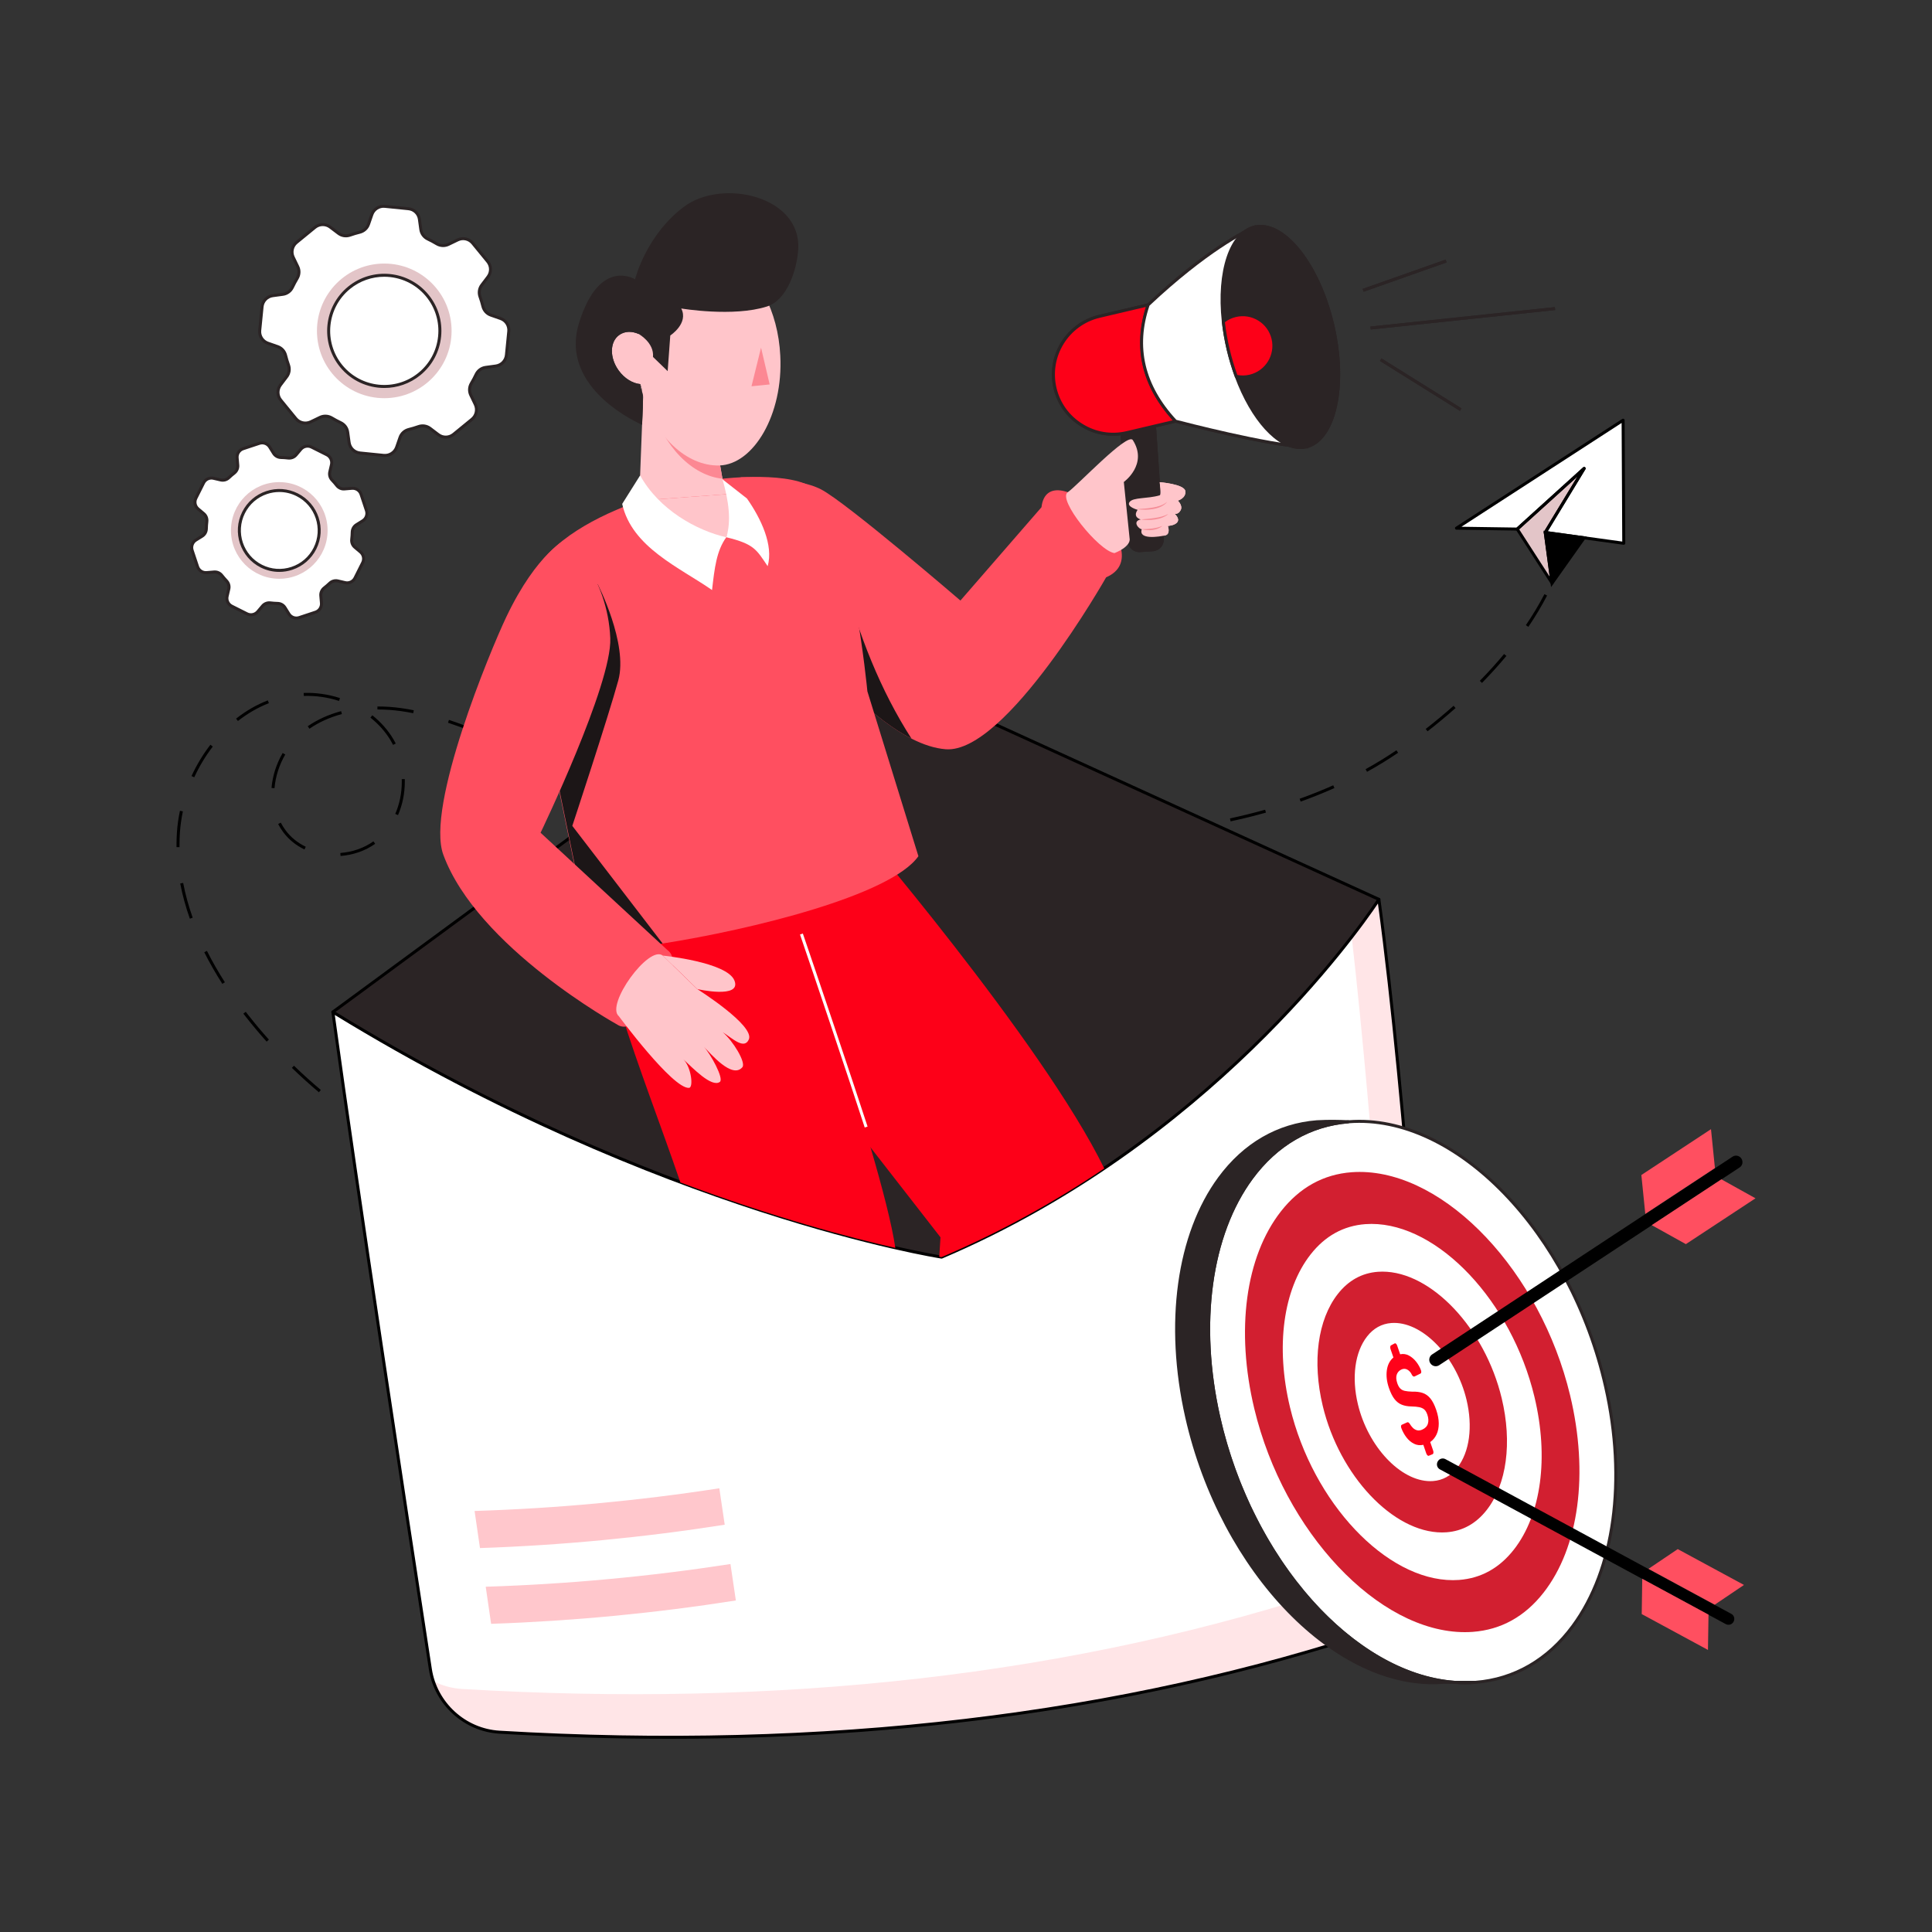 <svg xmlns="http://www.w3.org/2000/svg" viewBox="0 0 2500 2500"><rect x="0" y="0" width="2500" height="2500" fill="#333333" stroke="none"/><path d="M728.43 1562.66c-7.61-1.37-15.32-2.9-22.91-4.56l.83-3.79c7.55 1.65 15.21 3.17 22.77 4.53L728.43 1562.66zM659.87 1546.43c-14.97-4.4-30.01-9.4-44.71-14.86l1.35-3.64c14.61 5.43 29.57 10.41 44.45 14.78L659.87 1546.43zM571.59 1513.62c-14.21-6.44-28.42-13.47-42.22-20.9l1.84-3.42c13.72 7.39 27.85 14.38 41.98 20.79L571.59 1513.62zM488.68 1468.97c-13.25-8.35-26.36-17.26-38.97-26.48l2.29-3.13c12.54 9.16 25.58 18.02 38.75 26.32L488.68 1468.97zM412.65 1413.4c-11.98-10.1-23.74-20.72-34.96-31.59l2.7-2.79c11.15 10.8 22.84 21.37 34.76 31.4L412.65 1413.4zM345.04 1347.85c-9.23-10.31-18.22-21.01-26.71-31.81-1.15-1.46-2.29-2.92-3.43-4.4l3.08-2.37c1.13 1.46 2.26 2.92 3.4 4.36 8.44 10.74 17.38 21.38 26.56 31.62L345.04 1347.85zM287.72 1273.11c-8.71-13.59-16.59-27.37-23.42-40.95l3.47-1.74c6.77 13.46 14.58 27.12 23.22 40.6L287.72 1273.11zM245.68 1188.79c-5.41-15.27-9.61-30.59-12.47-45.56l3.81-.73c2.83 14.77 6.97 29.91 12.31 44.99L245.68 1188.79zM440.7 1107.63l-.3-3.87c15.87-1.24 30.68-6.44 42.83-15.05l2.24 3.17C472.75 1100.89 457.27 1106.34 440.7 1107.63zM393.99 1099.19c-11.07-5.34-20.24-12.78-27.27-22.09-2.56-3.4-4.85-7.04-6.8-10.84l3.45-1.77c1.85 3.6 4.01 7.05 6.44 10.28 6.65 8.82 15.35 15.86 25.85 20.93L393.99 1099.19zM228.4 1096.21l-.01-2.68c0-5.61.19-11.25.57-16.77.63-9.16 1.94-18.46 3.89-27.64l3.8.81c-1.92 9-3.2 18.12-3.82 27.1-.38 5.44-.56 10.99-.56 16.51l.01 2.64L228.4 1096.21zM1313.77 1087.23h-2.19v-3.88h2.19c14.8 0 29.86-.19 44.75-.55l.09 3.88C1343.69 1087.04 1328.6 1087.23 1313.77 1087.23zM1264.55 1086.56c-15.51-.42-31.32-1.05-47-1.88l.2-3.87c15.65.83 31.43 1.46 46.9 1.88L1264.55 1086.56zM1405.63 1084.89l-.2-3.87c15.6-.8 31.36-1.8 46.84-3l.3 3.87C1437.06 1083.08 1421.26 1084.09 1405.63 1084.89zM1170.62 1081.57c-15.56-1.23-31.32-2.67-46.84-4.3l.41-3.86c15.48 1.62 31.21 3.07 46.74 4.3L1170.62 1081.57zM1499.42 1077.61l-.42-3.86c15.79-1.71 31.43-3.78 46.48-6.16l.61 3.84C1530.97 1073.81 1515.27 1075.89 1499.42 1077.61zM1077.06 1071.77c-15.59-2.05-31.25-4.31-46.55-6.71l.6-3.84c15.27 2.4 30.9 4.66 46.46 6.7L1077.06 1071.77zM1592.39 1062.82l-.82-3.8c15.5-3.33 30.81-7.11 45.5-11.24l1.05 3.74C1623.36 1055.67 1607.98 1059.47 1592.39 1062.82zM984.14 1057.15c-15.36-2.82-30.89-5.89-46.15-9.1l.8-3.8c15.23 3.2 30.72 6.26 46.05 9.08L984.14 1057.15zM515.02 1054.75l-3.56-1.55c5.54-12.68 8.47-27.04 8.47-41.52 0-1.16-.02-2.3-.05-3.45l3.88-.13c.04 1.19.06 2.39.06 3.59C523.81 1026.68 520.77 1041.58 515.02 1054.75zM892.09 1037.77c-15.21-3.61-30.55-7.47-45.62-11.46l.99-3.75c15.03 3.99 30.35 7.84 45.52 11.44L892.09 1037.77zM1683.02 1037.25l-1.3-3.65c14.9-5.32 29.52-11.18 43.47-17.41l1.58 3.54C1712.73 1025.99 1698.02 1031.89 1683.02 1037.25zM355.22 1019.93l-3.87-.33c1.31-15.61 6.3-31.25 14.43-45.22l3.35 1.95C361.29 989.8 356.48 1004.88 355.22 1019.93zM801.16 1013.66c-14.96-4.38-30.09-9.03-44.96-13.82l1.19-3.69c14.85 4.77 29.94 9.41 44.87 13.79L801.16 1013.66zM251.34 1005.83l-3.53-1.63c6.68-14.49 14.91-28.12 24.46-40.53l3.08 2.37C265.98 978.22 257.91 991.61 251.34 1005.83zM1768.96 998.72l-1.88-3.4c13.75-7.6 27.17-15.83 39.89-24.46l2.18 3.21C1796.34 982.77 1782.82 991.06 1768.96 998.72zM711.61 984.86c-14.8-5.19-29.66-10.63-44.18-16.15l1.38-3.63c14.48 5.51 29.31 10.93 44.08 16.12L711.61 984.86zM508.66 963.85c-.97-1.9-2.01-3.76-3.11-5.6-6.7-11.17-15.5-21.14-26.18-29.63l2.42-3.04c11.04 8.79 20.15 19.11 27.09 30.68 1.14 1.9 2.22 3.85 3.24 5.83L508.66 963.85zM623.67 951.54c-13.88-5.48-28.81-11.25-43.95-16.33l1.24-3.68c15.22 5.11 30.21 10.9 44.14 16.4L623.67 951.54zM1847.25 946.32l-2.38-3.06c12.4-9.65 24.53-19.74 36.05-29.96l2.58 2.9C1871.91 926.48 1859.71 936.61 1847.25 946.32zM400.41 942.96l-2.2-3.2c12.57-8.65 27.11-15.22 43.2-19.55l1 3.75C426.75 928.17 412.61 934.56 400.41 942.96zM307.89 932.97l-2.4-3.06c12.85-10.1 26.67-18.04 41.06-23.63l1.41 3.62C333.92 915.35 320.44 923.11 307.89 932.97zM534.67 922.87c-5.53-1.11-11.04-2.05-16.39-2.79-9.71-1.33-19.48-2.01-29.05-2.01h-.84v-3.88h.84c9.74 0 19.69.69 29.58 2.05 5.43.75 11.02 1.7 16.63 2.83L534.67 922.87zM438.73 907c-14.85-4.79-30.27-6.98-45.64-6.46l-.13-3.88c15.8-.55 31.68 1.72 46.96 6.65L438.73 907zM1917.65 883.72l-2.78-2.71c11.18-11.42 21.75-23.1 31.41-34.72l2.99 2.48C1939.55 860.46 1928.91 872.22 1917.65 883.72zM1977.69 811.12l-3.21-2.18c9.03-13.29 17.1-26.79 24-40.11l3.45 1.79C1994.96 784.07 1986.81 797.7 1977.69 811.12zM2020.82 726.81l-3.67-1.27c2.53-7.37 4.76-14.82 6.62-22.16l3.76.96C2025.65 711.77 2023.39 719.34 2020.82 726.81z" fill="#000000" class="color000000 svgShape"></path><polyline fill="#2b2425" points="1784.28 1163.77 1071.27 838.58 430.74 1309.54 855.22 1754.84 1540.8 1636.31 1784.28 1163.77" class="color242b2b svgShape"></polyline><path d="M855.22,1756.78c-0.53,0-1.03-0.21-1.4-0.6l-424.48-445.31c-0.38-0.4-0.58-0.95-0.53-1.51 c0.05-0.55,0.33-1.06,0.78-1.39l640.53-470.95c0.57-0.42,1.31-0.5,1.96-0.2l713.01,325.19c0.48,0.22,0.85,0.63,1.03,1.13 c0.17,0.5,0.13,1.05-0.11,1.52l-243.48,472.54c-0.28,0.54-0.79,0.92-1.4,1.02l-685.58,118.54 C855.44,1756.78,855.33,1756.78,855.22,1756.78z M433.67,1309.79l422.25,442.96l683.6-118.19l242.1-469.86L1071.5,840.83 L433.67,1309.79z" fill="#000000" class="color000000 svgShape"></path><path fill="#ffffff" d="M1791.75,2106.15c-356.79,120.3-740.59,159.31-1145.4,135.29c-45.3-2.68-82.57-36.72-89.48-81.6 c-26.67-173.87-92.27-603.64-126.12-850.3c427.67,262.69,787.68,317.15,787.68,317.15c372.82-158.58,565.83-462.92,565.83-462.92 c35.05,255.51,62.54,677.12,72.67,845.29C1859.57,2052.42,1832.9,2092.29,1791.75,2106.15z" class="colorffffff svgShape"></path><path fill="#ffe5e7" d="M1791.75,2106.15c-356.79,120.3-740.59,159.31-1145.4,135.29c-39.91-2.37-73.6-29.08-85.75-66.07 c11.45,5.82,24.18,9.39,37.65,10.17c404.81,24.03,788.61-14.98,1145.4-135.28c41.15-13.86,67.82-53.73,65.18-97.09 c-8.85-146.78-30.9-486.56-59.67-740.52c23.33-30.32,35.09-48.87,35.09-48.87c35.05,255.51,62.54,677.12,72.67,845.29 C1859.57,2052.42,1832.9,2092.29,1791.75,2106.15z" class="colore5e8ff svgShape"></path><path d="M866.25,2250c-72.24,0-145.55-2.21-220.01-6.63c-45.88-2.71-84.27-37.72-91.28-83.24 c-33.48-218.28-94.38-619.01-126.13-850.33c-0.1-0.75,0.24-1.48,0.86-1.89c0.63-0.41,1.44-0.42,2.08-0.03 c414.87,254.83,770.39,314.24,786.42,316.8c367.66-156.59,562.51-458.92,564.44-461.95c0.44-0.69,1.26-1.03,2.05-0.86 c0.8,0.17,1.4,0.82,1.51,1.63c34.99,255.06,62.49,676.21,72.69,845.44c2.69,44.22-24.65,84.95-66.5,99.05l0,0 C1512.31,2202.42,1201.56,2250,866.25,2250z M433.23,1313.34c31.89,231.9,92.28,629.22,125.56,846.21 c6.73,43.72,43.61,77.35,87.68,79.95c419.63,24.9,804.74-20.57,1144.67-135.19l0,0c40.18-13.54,66.45-52.66,63.86-95.13 c-10.13-168.06-37.32-584.62-71.96-840.03c-25.44,37.85-218.91,312.62-563.84,459.33c-0.33,0.14-0.7,0.19-1.05,0.13 C1214.55,1628.07,854.84,1571.41,433.23,1313.34z" fill="#000000" class="color000000 svgShape"></path><path fill="#ffc7cc" d="M937.79 1972.98c-105.46 16.56-211.23 26.64-316.7 30.22-2.33-16-4.66-32-6.99-48.01 105.46-3.29 211.23-13.08 316.7-29.36C933.13 1941.55 935.46 1957.27 937.79 1972.98zM952.2 2071.01c-105.46 16.56-211.23 26.63-316.7 30.21-2.33-16-4.66-32-6.99-48.01 105.46-3.29 211.23-13.08 316.7-29.35C947.54 2039.59 949.87 2055.3 952.2 2071.01z" class="colorffdac7 svgShape"></path><path fill="#ff4f60" d="M1431.36,747c0,0-129.4,228.39-207.48,222.53c-14.47-1.11-29.42-6.13-44.34-13.72l-0.05,0 c-48.05-24.48-95.16-75.59-121.03-106.66c-12.78-15.33-20.36-25.8-20.36-25.8l-79.65-205.74c0,0,71.13-1.46,104.14,15.72 c33.01,17.23,180.19,143.79,180.19,143.79l104.9-120.77C1356.26,582.65,1504.73,715.67,1431.36,747z" class="colorffd24f svgShape"></path><path fill="#1c1617" d="M1179.48,955.81c-48.05-24.48-95.16-75.59-121.03-106.66c14.85-50.07,31.7-106.92,31.7-106.92 C1110.9,821.91,1139.72,894,1179.48,955.81z" class="color161c1c svgShape"></path><path fill="#fd0018" d="M1428.91,1511.98c-62.19,41.89-132.37,81.52-210.48,114.71c0,0-1.01-0.16-3.03-0.47l1.59-25.15 l-90.45-116.19l-167.27-214.87l25.62-145.92l10.4-59.16l104.58-6.41C1099.88,1058.53,1348.83,1347.82,1428.91,1511.98z" class="color007afd svgShape"></path><path fill="#fd0018" d="M1158.57,1614.78c-58.31-13.16-155.9-38.82-278.14-84.7c-49.53-144.99-123.52-318.32-91.15-362.07 c43.01-58.07,148.13-50.66,195.61-43.9c14.79,2.13,23.99,4.19,23.99,4.19s72.98,203.76,117.66,356.59 C1142.04,1537.84,1154.11,1584.65,1158.57,1614.78z" class="color007afd svgShape"></path><path fill="#ffffff" d="M1118.94,1458.99c-18.44-56.89-69.68-209-83.74-249.73l3.67-1.27c14.06,40.74,65.32,192.9,83.76,249.8 L1118.94,1458.99z" class="colorffffff svgShape"></path><path fill="#ff4f60" d="M682.54,801.54c0.42,12.62,9.64,63.41,21.87,125.79c24.75,126.58,61.72,300.86,61.72,300.86 c8.93,2.94,44.34,0.1,91.28-7.29c113.75-17.82,295.1-61.94,331-112.99l-66.02-213.34c0,0-20.76-219.17-67.34-260.78 c-28.25-25.23-120.19-14.32-120.19-14.32s-200.79,32.76-246.01,126.38C683.47,756.97,681.71,776.52,682.54,801.54z" class="colorffd24f svgShape"></path><path fill="#1c1617" d="M704.42,927.32l61.72,300.86c8.93,2.94,44.34,0.1,91.28-7.29l-116.86-152.22 c0,0,46.52-140.77,59.51-188.25c13-47.48-26.71-124.61-26.71-124.61l-59.94,61.15L704.42,927.32z" class="color161c1c svgShape"></path><path fill="#ffc5ca" d="M827.08,647.78c26.89,45.7,67.99,54.23,112.76,47.42c11.07-33.33,7.86-16.53,5.96-56.12L827.08,647.78z" class="colorffcfc5 svgShape"></path><polygon fill="#ffc5ca" points="945.81 639.06 827.04 647.79 832.27 512.22 832.81 498.33 844.45 514.26 847 518.86 848.17 520.94 849.63 521.71 925.06 562.14 925.03 563.22 934.86 619.47" class="colorffcfc5 svgShape"></polygon><path fill="#fc8893" d="M934.86,619.47c-39.05-4.02-76.48-41.46-90.94-94.07c-0.49-4.04-1.34-7.71-2.61-10.9 c-3-0.33-6.02-1.08-9.04-2.29l0.54-13.88l11.64,15.93l2.55,4.6l1.17,2.09l1.46,0.76l75.43,40.43l-0.03,1.08L934.86,619.47z" class="colorfc9b88 svgShape"></path><path fill="#ffc5ca" d="M930.79,602.32c-42.1,1.16-84.16-37.85-99.71-94.39c-0.49-4.04-1.34-7.71-2.61-10.9 c-9.88-0.96-20.42-7.28-27.92-17.65c-11.88-16.46-11.64-37.08,0.68-45.86c7.02-5.07,16.25-5.3,25.25-1.34 c7.76-58.78,41.32-103.25,83.69-105.42c28.28-1.45,54.52,16.15,73,45.1c2.23,3.48,4.37,7.14,6.35,10.95 c11.4,21.72,18.76,48.41,20.16,77.44C1013.68,536.47,975.04,601.06,930.79,602.32z" class="colorffcfc5 svgShape"></path><path fill="#2b2425" d="M992.39,396.62c-43.56,13.91-110.87,2.55-110.87,2.55c9.9,19.28-14.18,34.94-14.18,34.94l-3.38,46.14 l-18.99-18.39c1.69-18.54-18.48-29.68-18.48-29.68c-9-3.96-18.22-3.73-25.25,1.34c-12.33,8.78-12.57,29.41-0.68,45.86 c7.5,10.37,18.04,16.69,27.92,17.65c1.27,3.19,2.13,6.86,2.61,10.9c1.57,11.9,0.56,26.92-0.25,41.73 c0,0-108.16-45.66-81.64-131.54c26.52-85.88,72.56-56.67,72.56-56.67s14.15-57.34,63.52-94.08 c49.37-36.75,151.77-13.65,147.62,55.19C1031.33,348.57,1018.83,388.18,992.39,396.62z" class="color242b2b svgShape"></path><path fill="#fac8cd" d="M828.46,497.02c1.27,3.19,2.13,6.86,2.61,10.9C830.08,504.36,829.21,500.73,828.46,497.02z" class="colorfac8d7 svgShape"></path><polygon fill="#fc8893" points="984.78 449.88 995.95 497.46 972.44 499.83" class="colorfc9b88 svgShape"></polygon><path fill="#ffffff" d="M828.32,615.17c24.48,44.4,73.21,71.42,111.51,80.03c-12.71,17.57-15.23,40.01-18.45,68.32 c-41.81-29.15-103.79-55.2-116.27-111.46L828.32,615.17z" class="colorffffff svgShape"></path><path fill="#ffffff" d="M934.99,620.32l31.58,24.75c18.35,26.17,34.53,60.68,26.79,87.57c-14.47-21.28-17.09-28.62-53.53-37.44 C946.56,674.06,942.87,648.15,934.99,620.32z" class="colorffffff svgShape"></path><path fill="#ff4f60" d="M733.87,696.92c0,0-38.64,17.18-78.86,101.71c-20.36,42.78-104.34,244.75-81.37,307.35 c43.96,119.83,224.96,219.74,224.96,219.74c29.16,20.36,94.05-76.1,64.9-96.46l-164-151.7c0,0,92.63-192.27,90.2-251.71 C786.42,745.62,733.87,696.92,733.87,696.92z" class="colorffd24f svgShape"></path><path fill="#ffc5ca" d="M857.66,1236.54c0,0,83.3,8.29,92.73,32.33c9.43,24.05-48.05,11.04-48.05,11.04L857.66,1236.54z" class="colorffcfc5 svgShape"></path><path fill="#ffc5ca" d="M902.34,1279.92c0,0,74.53,46.94,66.67,65.04c-5.97,13.75-21.36-1.39-33.83-9.31 c13.58,11.47,30.41,39.49,25.44,45.34c-13.24,15.57-40.96-17.62-49.77-26.4c8.33,8.77,26.35,41.22,20.6,45.4 c-10.65,7.73-35.38-18.41-47.16-29.2c10.05,9.73,13.42,36.53,7.25,36.92c-21.07,1.33-90.69-92.68-90.69-92.68 c-17.86-14.5,38.95-92.97,56.8-78.47L902.34,1279.92z" class="colorffcfc5 svgShape"></path><path fill="#2b2425" d="M1447.33,525.4l12.06,175.12c0.57,8.23,7.73,14.47,15.96,13.9l16.65-1.15c8.23-0.57,14.47-7.73,13.9-15.96 l-12.06-175.12L1447.33,525.4z" class="color242b2b svgShape"></path><path fill="#fd0018" d="M1365.19,502.28c4.89,20.78,17.72,37.59,34.62,47.95c16.82,10.5,37.59,14.48,58.36,9.58l63-14.84 c-41.88-44.93-53.7-95.1-35.45-150.53l-63,14.84C1381.17,419.08,1355.4,460.72,1365.19,502.28z" class="color007afd svgShape"></path><path fill="#2b2425" d="M1440.32,563.84c-14.58,0-28.89-4.06-41.54-11.97c-18.01-11.04-30.62-28.5-35.49-49.16l0,0 c-10.02-42.54,16.44-85.3,58.98-95.32l66.38-15.63l-1.08,3.29c-17.92,54.44-6.14,104.43,35.02,148.6l2.28,2.45l-66.26,15.6 C1452.54,563.14,1446.41,563.84,1440.32,563.84z M1367.08,501.83c4.63,19.64,16.61,36.24,33.75,46.75 c17.07,10.65,37.27,13.97,56.91,9.35l59.78-14.08c-39.57-43.78-51.23-93.11-34.67-146.72l-59.67,14.05 C1382.71,420.71,1357.55,461.38,1367.08,501.83L1367.08,501.83z" class="color242b2b svgShape"></path><path fill="#ffffff" d="M1623.36,293.91c0,0-52.26,20.24-137.64,100.54c-19.1,55.75-6.27,105.75,35.46,150.55 c0,0,122.76,32.42,169.13,33.17L1623.36,293.91z" class="colorffffff svgShape"></path><path fill="#2b2425" d="M1692.77,580.15l-2.49-0.04c-46.07-0.74-168.36-32.91-169.59-33.24l-0.54-0.14l-0.38-0.41 c-42.75-45.9-54.82-97.21-35.87-152.5l0.16-0.45l0.35-0.33c84.67-79.63,137.74-100.73,138.27-100.93l2.08-0.81L1692.77,580.15z M1522.22,543.26c8.77,2.29,119.88,31.16,165.62,32.89L1622,296.61c-10.46,4.66-60.08,28.92-134.59,98.93 C1469.24,449.02,1480.95,498.72,1522.22,543.26z" class="color242b2b svgShape"></path><path fill="#2b2425" d="M1589.2,451.97c2.89,12.27,6.45,23.91,10.43,34.87c21.96,59.57,59.18,98.74,90.68,91.33 c37.36-8.8,52.65-79.59,34.17-158.06s-63.75-134.99-101.11-126.2c-31.5,7.42-47.32,59.09-40.39,122.19 C1584.3,427.69,1586.31,439.7,1589.2,451.97z" class="color242b2b svgShape"></path><path fill="#2b2425" d="M1682.6,580.99c-30.03,0-63.85-36.7-84.79-93.48c-4.21-11.59-7.74-23.4-10.5-35.1 c-2.76-11.71-4.87-23.85-6.27-36.09c-7.22-65.69,10-116.8,41.87-124.3c18.84-4.45,40,6.59,59.59,31.05 c19.28,24.06,34.85,58.36,43.85,96.59c18.7,79.41,2.73,151.36-35.61,160.39C1688.08,580.69,1685.35,580.99,1682.6,580.99z M1631.24,294.94c-2.52,0-5,0.28-7.43,0.86c-29.9,7.04-45.9,56.43-38.91,120.09c1.38,12.07,3.46,24.06,6.19,35.63 c2.72,11.55,6.21,23.21,10.36,34.65c22.15,60.09,58.53,97.14,88.41,90.1c36.25-8.54,50.93-78.4,32.72-155.72 c-8.87-37.68-24.18-71.44-43.1-95.05C1663.5,305.54,1646.64,294.94,1631.24,294.94z" class="color242b2b svgShape"></path><path fill="#fd0018" d="M1589.2,451.97c2.89,12.27,6.45,23.91,10.43,34.87c5.68,1.34,11.63,1.34,17.71-0.09 c21.66-5.1,35.1-26.81,29.99-48.47c-5.1-21.66-26.81-35.09-48.47-29.99c-6.08,1.43-11.4,4.08-15.89,7.82 C1584.3,427.69,1586.31,439.7,1589.2,451.97z" class="color007afd svgShape"></path><path fill="#2b2425" d="M1608.19,489.78c-3.04,0-6.05-0.35-9.01-1.05l-1.02-0.24l-0.36-0.99c-4.21-11.59-7.74-23.39-10.5-35.09 c-2.76-11.71-4.87-23.85-6.27-36.09l-0.12-1.04l0.8-0.67c4.77-3.97,10.38-6.74,16.69-8.22c10.97-2.6,22.31-0.75,31.91,5.2 c9.6,5.94,16.31,15.25,18.89,26.24c5.34,22.67-8.76,45.46-31.44,50.81C1614.57,489.4,1611.36,489.78,1608.19,489.78z M1601.09,485.18c5.13,1.05,10.45,0.94,15.8-0.31c20.59-4.85,33.4-25.55,28.55-46.14c-2.35-9.97-8.44-18.43-17.16-23.83 c-8.72-5.39-19-7.07-28.98-4.72c-5.36,1.26-10.16,3.54-14.28,6.77c1.38,11.73,3.42,23.35,6.07,34.58 C1593.73,462.74,1597.09,474.06,1601.09,485.18z" class="color242b2b svgShape"></path><path fill="#ffc5ca" d="M1500.51,623.93c0,0,32.09,2.46,33.3,11.58c1.21,9.11-9.72,12.33-9.72,12.33s6.82,6.3,3.67,12.31 c-3.15,6.01-7.8,4.71-7.8,4.71s6.72,5.64,3.73,10.45c-2.99,4.81-12.52,5.27-12.52,5.27s3.95,10.51-3.42,12.21 c-7.37,1.7-35.15,6.2-30.29-8.03c-3.28,0.34-13.06-9.98-1.41-12.6c0,0-10.92-2.68-3.95-12.44c0,0-15.24-4.05-10.38-10.22 s22.84-3.85,38.91-8.54C1503.1,640.23,1500.51,623.93,1500.51,623.93z" class="colorffcfc5 svgShape"></path><path fill="#f58d97" d="M1471.33,658.78c6.92-0.39,13.77-0.81,20.48-2.02c3.35-0.56,6.67-1.35,9.83-2.52 c3.16-1.17,6.2-2.73,8.76-5.1c-1.96,2.92-5.01,4.97-8.18,6.48c-3.19,1.56-6.63,2.43-10.07,3.05c-3.45,0.59-6.94,0.92-10.43,0.9 C1478.24,659.57,1474.76,659.4,1471.33,658.78z" class="colorf58da3 svgShape"></path><rect width="113.87" height="3.88" x="1760.66" y="354.81" fill="#2b2425" transform="rotate(-19.444 1817.437 356.736)" class="color242b2b svgShape"></rect><rect width="240.1" height="3.88" x="1772.85" y="409.88" fill="#2b2425" transform="rotate(-6.012 1893.37 412.363)" class="color242b2b svgShape"></rect><rect width="3.88" height="122.05" x="1836.43" y="436.75" fill="#2b2425" transform="rotate(-58.023 1838.34 497.741)" class="color242b2b svgShape"></rect><ellipse cx="1827.4" cy="1814.23" fill="#ffffff" rx="246.43" ry="374.94" transform="rotate(-19.213 1827.675 1814.378)" class="colorffffff svgShape"></ellipse><path fill="#2b2425" d="M1895.6,2179.4c-134.89,0-276.49-150.87-320.4-345.05c-27.42-121.25-11.45-237.54,42.72-311.06 c32.57-44.21,76.6-69.69,127.32-73.68c138.96-10.96,288.94,143.62,334.37,344.51c27.42,121.25,11.45,237.53-42.72,311.06 c-32.57,44.21-76.6,69.69-127.31,73.68C1904.93,2179.22,1900.26,2179.4,1895.6,2179.4z M1578.99,1833.49 c45.02,199.08,193.13,352.14,330.27,341.5c49.56-3.9,92.61-28.83,124.49-72.11c53.51-72.63,69.23-187.74,42.06-307.9 c-45.02-199.08-193.12-352.2-330.27-341.5c-49.56,3.9-92.61,28.83-124.49,72.11C1567.54,1598.22,1551.82,1713.32,1578.99,1833.49 L1578.99,1833.49z" class="color242b2b svgShape"></path><path fill="#2b2425" d="M1867.97,2176.92c-138.24,10.87-287.03-142.69-332.32-343c-45.29-200.31,30.05-371.5,168.3-382.37 c17.73-1.01,29.43-0.46,41.45,0c-138.24,10.87-213.59,182.07-168.3,382.37c45.29,200.31,194.08,353.87,332.32,343H1867.97z" class="color242b2b svgShape"></path><path fill="#2b2425" d="M1895.6,2179.4c-4.68,0-9.36-0.18-14.05-0.54h-13.51c-138.88,10.85-288.87-143.66-334.29-344.51 c-27.42-121.25-11.45-237.54,42.72-311.06c32.57-44.21,76.6-69.69,127.32-73.68c17-0.97,28.65-0.51,39.91-0.08l1.76,0.07 l0.08,3.87c-49.56,3.9-92.61,28.83-124.49,72.11c-53.51,72.63-69.23,187.74-42.06,307.9c42,185.73,173.79,331.52,302.6,341.49 h27.83l0.15,3.87C1904.93,2179.22,1900.26,2179.4,1895.6,2179.4z M1722.55,1452.92c-5.5,0.02-11.55,0.17-18.5,0.56 c-49.52,3.9-92.57,28.83-124.45,72.11c-53.51,72.63-69.23,187.74-42.06,307.9c43.52,192.45,183.44,342.03,316.56,342.03 c1.13,0,2.25-0.01,3.37-0.03c-122.52-24.83-242.48-165.22-282.26-341.14c-27.42-121.25-11.45-237.54,42.72-311.06 C1645.54,1485.81,1681.38,1461.79,1722.55,1452.92z" class="color242b2b svgShape"></path><path fill="#d21f30" d="M1895.51,2112c3.42,0,6.85-0.13,10.21-0.37c36.59-2.71,67.43-19.78,91.63-50.73 c45.83-58.61,58.68-154.09,34.36-255.4c-38.25-159.36-160.46-289.02-272.41-289.02c-3.41,0-6.85,0.13-10.21,0.37 c-36.6,2.71-67.43,19.78-91.64,50.74c-45.83,58.61-58.68,154.09-34.36,255.4C1661.35,1982.34,1783.55,2112,1895.51,2112z" class="colorff4148 svgShape"></path><path fill="#ffffff" d="M1880.12,2044.72c2.64,0,5.3-0.1,7.9-0.29c28.33-2.1,52.19-15.31,70.93-39.27 c35.48-45.37,45.42-119.27,26.6-197.7c-29.61-123.36-124.2-223.72-210.87-223.72c-2.64,0-5.3,0.1-7.9,0.29 c-28.33,2.1-52.19,15.31-70.93,39.27c-35.48,45.37-45.42,119.27-26.6,197.7C1698.86,1944.36,1793.46,2044.72,1880.12,2044.72z" class="colorffffff svgShape"></path><path fill="#d21f30" d="M1866,1982.98c1.94,0,3.88-0.07,5.79-0.21c20.74-1.54,38.21-11.21,51.93-28.75 c25.98-33.22,33.25-87.33,19.47-144.74c-21.68-90.32-90.94-163.8-154.38-163.8c-1.93,0-3.88,0.07-5.79,0.21 c-20.74,1.54-38.21,11.21-51.93,28.75c-25.98,33.21-33.26,87.33-19.47,144.74C1733.29,1909.5,1802.55,1982.98,1866,1982.98z" class="colorff4148 svgShape"></path><path fill="#ffffff" d="M1850.82,1916.61c1.17,0,2.36-0.04,3.51-0.13c12.58-0.93,23.18-6.8,31.51-17.44 c15.76-20.15,20.17-52.98,11.81-87.82c-13.15-54.8-55.17-99.38-93.67-99.38c-1.17,0-2.36,0.04-3.51,0.13 c-12.58,0.93-23.18,6.8-31.51,17.45c-15.76,20.15-20.18,52.98-11.81,87.82C1770.31,1872.03,1812.32,1916.61,1850.82,1916.61z" class="colorffffff svgShape"></path><path d="M1860.12,1767.57c0.78-0.23,1.52-0.57,2.2-1.02l388.75-255.88c3.78-2.48,4.84-7.58,2.35-11.37 c-2.14-3.25-5.83-4.6-9.32-3.57c-0.78,0.23-1.52,0.57-2.2,1.02l-388.75,255.88c-3.78,2.49-4.83,7.59-2.34,11.37 C1852.94,1767.24,1856.63,1768.59,1860.12,1767.57z" fill="#000000" class="color000000 svgShape"></path><polygon fill="#ff4f60" points="2129 1570.75 2219.1 1511.45 2214.01 1461.15 2123.91 1520.46" class="colorffd24f svgShape"></polygon><polygon fill="#ff4f60" points="2271.61 1550.6 2181.51 1609.9 2137.33 1585.33 2227.43 1526.03" class="colorffd24f svgShape"></polygon><path fill="#ff021a" d="M1848.86,1883.75c-0.54,0.22-1.14,0.04-1.77-0.55c-0.63-0.59-1.13-1.41-1.5-2.47l-3.81-11.14 c-4.24,0.95-8.23,0.5-11.98-1.34c-3.73-1.83-7-4.57-9.82-8.22c-2.81-3.64-5.05-7.73-6.73-12.28c-0.32-0.94-0.42-1.8-0.3-2.58 c0.12-0.78,0.42-1.28,0.89-1.49l7.01-3.17c0.63-0.29,1.23-0.22,1.8,0.19c0.57,0.41,1.1,0.99,1.6,1.74 c1.06,1.83,2.36,3.53,3.9,5.09c1.55,1.56,3.34,2.63,5.38,3.19c2.05,0.56,4.29,0.31,6.72-0.76c3.91-1.72,6.39-4.28,7.43-7.69 c1.04-3.42,0.81-7.33-0.7-11.72c-1.06-3.1-2.42-5.36-4.08-6.77c-1.65-1.41-3.83-2.38-6.53-2.93c-2.69-0.54-6.07-0.85-10.14-0.93 c-4.59-0.06-8.68-0.8-12.28-2.22c-3.59-1.41-6.73-3.83-9.45-7.28c-2.71-3.43-5.13-8.27-7.27-14.52 c-2.74-8.02-3.63-15.57-2.68-22.67c0.96-7.13,3.79-12.67,8.52-16.63l-3.73-10.89c-0.36-1.05-0.48-2.04-0.37-2.97 c0.11-0.93,0.43-1.54,0.95-1.82l4.8-2.57c0.53-0.28,1.1-0.15,1.72,0.39c0.62,0.54,1.12,1.35,1.48,2.4l3.87,11.28 c3.98-0.83,7.76-0.29,11.32,1.63c3.58,1.92,6.74,4.62,9.46,8.08c2.73,3.47,4.79,7.13,6.17,10.97c0.3,0.86,0.41,1.72,0.35,2.56 c-0.06,0.85-0.37,1.41-0.92,1.68l-7.6,3.75c-0.49,0.24-1.02,0.25-1.6,0.04c-0.58-0.21-1.2-0.84-1.87-1.88 c-1.4-3.17-3.39-5.48-5.96-6.93c-2.56-1.44-5.25-1.45-8.06-0.03c-2.85,1.45-4.76,3.66-5.75,6.62c-0.98,2.96-0.72,6.64,0.79,11.05 c1.01,2.94,2.26,5.18,3.77,6.71c1.51,1.54,3.48,2.58,5.92,3.12c2.44,0.54,5.58,0.88,9.43,1c5.27-0.17,9.84,0.38,13.67,1.67 c3.85,1.29,7.2,3.68,10.04,7.17c2.84,3.5,5.36,8.43,7.54,14.8c2.15,6.27,3.24,12.1,3.26,17.5c0.02,5.39-0.93,10.13-2.85,14.22 c-1.91,4.08-4.64,7.36-8.2,9.84l3.79,11.06c0.36,1.06,0.48,2.05,0.36,2.96c-0.13,0.91-0.47,1.47-1.02,1.7L1848.86,1883.75z" class="colorffb902 svgShape"></path><path fill="#ffffff" d="M611.65,314.68l19.46,23.78c4.68,5.72,4.84,13.87,0.38,19.76l-8.08,10.65c-3.27,4.31-4.08,10.01-2.26,15.12 c1.46,4.08,2.7,8.19,3.73,12.38c1.3,5.25,5.11,9.57,10.25,11.36l12.6,4.4c6.97,2.41,11.38,9.32,10.63,16.65l-3.04,30.63 c-0.76,7.33-6.42,13.21-13.71,14.22l-13.24,1.8c-5.39,0.74-9.99,4.21-12.32,9.12c-1.82,3.89-3.87,7.68-6.07,11.4 c-2.82,4.67-3.15,10.37-0.78,15.27l5.79,12.01c3.21,6.65,1.44,14.61-4.28,19.3l-23.81,19.48c-5.7,4.66-13.87,4.83-19.74,0.36 l-10.63-8.05c-4.33-3.29-10.01-4.08-15.12-2.26c-4.1,1.44-8.23,2.7-12.4,3.71c-5.28,1.32-9.57,5.11-11.36,10.25l-4.38,12.62 c-2.46,6.97-9.34,11.36-16.68,10.65l-30.63-3.09c-7.34-0.71-13.23-6.4-14.22-13.71l-1.82-13.22c-0.74-5.4-4.19-10.01-9.1-12.3 c-3.88-1.86-7.68-3.87-11.39-6.11c-4.65-2.8-10.37-3.15-15.27-0.78l-12.01,5.79c-6.65,3.2-14.64,1.46-19.32-4.26l-19.46-23.78 c-4.68-5.72-4.81-13.89-0.35-19.78l8.06-10.63c3.29-4.33,4.08-10.01,2.26-15.12c-1.46-4.08-2.68-8.21-3.73-12.38 c-1.28-5.27-5.11-9.57-10.25-11.36l-12.6-4.4c-6.97-2.41-11.38-9.32-10.63-16.65l3.04-30.63c0.76-7.33,6.42-13.21,13.74-14.24 l13.24-1.8c5.39-0.74,9.96-4.19,12.3-9.1c1.82-3.89,3.87-7.68,6.09-11.42c2.8-4.65,3.15-10.37,0.78-15.27l-5.79-12.01 c-3.23-6.63-1.46-14.64,4.24-19.3l23.81-19.48c5.72-4.68,13.89-4.81,19.78-0.35l10.63,8.06c4.33,3.29,9.99,4.1,15.12,2.26 c4.08-1.42,8.21-2.68,12.37-3.69c5.28-1.32,9.59-5.13,11.38-10.27l4.38-12.62c2.43-6.95,9.31-11.34,16.65-10.63l30.63,3.09 c7.34,0.71,13.23,6.4,14.22,13.71l1.82,13.22c0.74,5.39,4.19,9.96,9.1,12.3c3.91,1.84,7.68,3.87,11.39,6.11 c4.65,2.8,10.4,3.13,15.27,0.78l12.04-5.81C599.01,307.19,606.97,308.95,611.65,314.68z" class="colorffffff svgShape"></path><path fill="#2b2425" d="M498.15,591.3c-0.58,0-1.17-0.03-1.76-0.08l-30.64-3.09c-8.28-0.8-14.84-7.13-15.95-15.38l-1.82-13.22 c-0.65-4.73-3.64-8.77-8-10.81c-4.24-2.03-8.02-4.06-11.58-6.21c-4.14-2.49-9.16-2.75-13.42-0.69l-12.02,5.79 c-7.5,3.62-16.41,1.65-21.67-4.78l-19.46-23.78c-5.26-6.43-5.42-15.55-0.4-22.18l8.06-10.63c2.86-3.77,3.6-8.74,1.98-13.3 c-1.4-3.91-2.64-8.02-3.79-12.55c-1.14-4.7-4.5-8.44-9.01-10l-12.6-4.41c-7.87-2.72-12.77-10.4-11.92-18.69l3.04-30.63 c0.85-8.25,7.18-14.81,15.4-15.96l13.25-1.8c4.68-0.64,8.72-3.64,10.81-8.01c1.76-3.77,3.79-7.56,6.18-11.58 c2.5-4.15,2.76-9.17,0.7-13.43l-5.79-12.02c-3.64-7.47-1.68-16.37,4.76-21.64l23.81-19.48c6.43-5.26,15.55-5.42,22.18-0.4 l10.63,8.06c3.78,2.87,8.75,3.61,13.29,1.98c4.48-1.55,8.59-2.77,12.57-3.75c4.71-1.18,8.45-4.55,10.01-9.02l4.38-12.62 c2.74-7.82,10.42-12.73,18.67-11.92l30.64,3.09c8.28,0.8,14.84,7.13,15.95,15.38l1.82,13.22c0.64,4.69,3.64,8.73,8.02,10.82 c3.97,1.87,7.75,3.9,11.56,6.2c4.14,2.48,9.16,2.74,13.42,0.69l12.04-5.81c7.49-3.6,16.38-1.63,21.64,4.8l19.46,23.78 c5.26,6.43,5.43,15.54,0.42,22.16l-8.08,10.65c-2.86,3.78-3.6,8.75-1.98,13.3c1.5,4.2,2.74,8.31,3.79,12.57 c1.16,4.7,4.53,8.43,9.01,9.99l12.6,4.41c7.86,2.72,12.77,10.4,11.92,18.68l-3.04,30.63c-0.85,8.26-7.18,14.81-15.38,15.94 l-13.25,1.8c-4.69,0.64-8.74,3.65-10.83,8.04c-1.74,3.72-3.75,7.51-6.15,11.55c-2.51,4.15-2.77,9.17-0.7,13.44l5.79,12.02 c3.61,7.48,1.63,16.38-4.8,21.64l-23.81,19.48c-6.44,5.27-15.55,5.44-22.14,0.39l-10.62-8.05c-3.77-2.87-8.74-3.61-13.3-1.98 c-4.44,1.55-8.55,2.79-12.59,3.77c-4.69,1.17-8.43,4.54-9.99,9l-4.38,12.62C512.53,586.55,505.72,591.3,498.15,591.3z M421.02,536.56c3.24,0,6.49,0.88,9.39,2.63c3.45,2.09,7.13,4.06,11.23,6.02c5.55,2.59,9.36,7.75,10.19,13.79l1.82,13.22 c0.87,6.47,6,11.41,12.48,12.04l30.64,3.09c6.45,0.57,12.49-3.22,14.65-9.36l4.38-12.62c1.99-5.71,6.74-10,12.72-11.5 c3.93-0.95,7.92-2.15,12.23-3.65c5.79-2.07,12.13-1.11,16.94,2.55l10.62,8.05c5.17,3.94,12.29,3.82,17.34-0.31l23.81-19.48 c5.04-4.12,6.58-11.09,3.76-16.95l-5.79-12.01c-2.64-5.46-2.31-11.85,0.87-17.12c2.32-3.92,4.27-7.6,5.97-11.22 c2.66-5.59,7.83-9.41,13.82-10.22l13.24-1.8c6.42-0.89,11.38-6.03,12.04-12.49l3.04-30.63c0.67-6.48-3.17-12.49-9.33-14.63 l-12.6-4.41c-5.72-1.99-10.02-6.75-11.5-12.73c-1.01-4.13-2.22-8.11-3.67-12.19c-2.06-5.79-1.11-12.12,2.54-16.95l8.08-10.65 c3.93-5.19,3.79-12.32-0.33-17.36l-19.46-23.78c-4.12-5.04-11.09-6.58-16.95-3.76l-12.04,5.81c-5.45,2.62-11.85,2.3-17.11-0.86 c-3.7-2.23-7.37-4.2-11.22-6.02c-5.57-2.65-9.38-7.81-10.2-13.8l-1.82-13.22c-0.87-6.47-6-11.41-12.48-12.04l-30.64-3.09 c-6.46-0.57-12.48,3.21-14.63,9.34l-4.38,12.62c-1.99,5.72-6.75,10.02-12.75,11.52c-3.88,0.94-7.87,2.13-12.21,3.64 c-5.77,2.07-12.11,1.12-16.93-2.55l-10.63-8.06c-5.2-3.93-12.34-3.81-17.38,0.31l-23.81,19.48c-5.04,4.12-6.57,11.1-3.72,16.95 l5.79,12.02c2.63,5.44,2.31,11.84-0.86,17.11c-2.32,3.9-4.28,7.58-6,11.24c-2.65,5.58-7.81,9.39-13.8,10.2l-13.24,1.8 c-6.44,0.91-11.4,6.05-12.07,12.51l-3.04,30.63c-0.67,6.48,3.17,12.49,9.33,14.63l12.6,4.41c5.75,2,10.06,6.76,11.5,12.74 c1.11,4.39,2.31,8.38,3.67,12.18c2.07,5.8,1.12,12.14-2.54,16.95l-8.05,10.63c-3.94,5.2-3.81,12.35,0.31,17.38l19.46,23.78 c4.12,5.04,11.1,6.57,16.97,3.74l12.01-5.79C415.74,537.14,418.38,536.56,421.02,536.56z" class="color242b2b svgShape"></path><circle cx="497.24" cy="428.14" r="87.11" fill="#e3c5c8" class="colorc5cde3 svgShape"></circle><circle cx="497.24" cy="428.14" r="71.98" fill="#ffffff" class="colorffffff svgShape"></circle><path fill="#2b2425" d="M497.3,502.03c-21.43,0-42.69-9.24-57.28-27.08c-25.81-31.55-21.14-78.21,10.41-104.03 c31.55-25.82,78.21-21.15,104.03,10.41c12.5,15.28,18.31,34.52,16.34,54.17c-1.97,19.65-11.46,37.35-26.75,49.85 C530.34,496.57,513.77,502.03,497.3,502.03z M497.17,358.12c-15.6,0-31.3,5.17-44.29,15.8c-29.89,24.46-34.31,68.68-9.86,98.57 c24.45,29.89,68.67,34.31,98.56,9.86c14.48-11.85,23.48-28.62,25.34-47.24c1.86-18.62-3.64-36.84-15.48-51.33 C537.62,366.88,517.48,358.12,497.17,358.12z" class="color242b2b svgShape"></path><path fill="#ffffff" d="M403.15,578.54l19.72,9.89c4.75,2.38,7.23,7.68,6.03,12.84l-2.18,9.34c-0.88,3.78,0.26,7.76,2.95,10.57 c2.15,2.25,4.17,4.57,6.07,7.02c2.39,3.06,6.15,4.78,10.05,4.44l9.55-0.8c5.28-0.46,10.19,2.77,11.84,7.8l6.98,20.97 c1.65,5.03-0.34,10.54-4.83,13.33l-8.15,5.06c-3.32,2.06-5.31,5.69-5.41,9.59c-0.05,3.08-0.29,6.17-0.64,9.25 c-0.48,3.88,0.97,7.72,3.96,10.24l7.31,6.18c4.05,3.42,5.22,9.16,2.84,13.9l-9.9,19.74c-2.37,4.73-7.68,7.23-12.83,6.01 l-9.32-2.17c-3.8-0.89-7.76,0.26-10.57,2.95c-2.27,2.14-4.6,4.18-7.04,6.06c-3.07,2.41-4.78,6.15-4.44,10.05l0.82,9.56 c0.43,5.29-2.79,10.18-7.81,11.86l-20.98,6.95c-5.02,1.68-10.55-0.32-13.33-4.82l-5.07-8.13c-2.06-3.32-5.67-5.33-9.57-5.4 c-3.09-0.08-6.17-0.29-9.26-0.67c-3.86-0.47-7.72,0.97-10.24,3.96l-6.18,7.31c-3.42,4.05-9.17,5.24-13.91,2.86l-19.72-9.89 c-4.75-2.38-7.22-7.7-6.02-12.86l2.17-9.32c0.89-3.8-0.26-7.76-2.95-10.57c-2.15-2.25-4.16-4.59-6.07-7.02 c-2.38-3.08-6.15-4.78-10.05-4.44l-9.55,0.8c-5.28,0.46-10.19-2.77-11.84-7.8l-6.98-20.97c-1.65-5.03,0.34-10.54,4.84-13.35 l8.15-5.06c3.32-2.06,5.3-5.66,5.4-9.57c0.05-3.08,0.29-6.17,0.65-9.27c0.47-3.86-0.97-7.72-3.96-10.24l-7.31-6.18 c-4.06-3.4-5.24-9.17-2.87-13.89l9.9-19.74c2.38-4.74,7.7-7.22,12.86-6.02l9.32,2.17c3.8,0.89,7.75-0.24,10.57-2.95 c2.26-2.12,4.59-4.16,7.03-6.04c3.07-2.41,4.79-6.17,4.45-10.07l-0.82-9.56c-0.44-5.27,2.78-10.16,7.8-11.84l20.98-6.95 c5.02-1.68,10.55,0.32,13.33,4.82l5.07,8.13c2.06,3.32,5.67,5.3,9.57,5.4c3.1,0.06,6.17,0.29,9.26,0.67 c3.86,0.47,7.73-0.99,10.24-3.96l6.19-7.33C392.67,577.33,398.41,576.16,403.15,578.54z" class="colorffffff svgShape"></path><path fill="#2b2425" d="M383.51,801.7c-4.52,0-8.83-2.31-11.33-6.35l-5.06-8.12c-1.71-2.75-4.68-4.43-7.96-4.48 c-3.38-0.09-6.47-0.31-9.46-0.68c-3.25-0.41-6.45,0.83-8.52,3.28l-6.18,7.32c-4.02,4.76-10.72,6.13-16.26,3.35l-19.71-9.89 c-5.56-2.79-8.45-8.97-7.05-15.04l2.17-9.32c0.73-3.13-0.19-6.42-2.46-8.79c-2.07-2.16-4.1-4.5-6.19-7.16 c-2.01-2.6-5.12-3.97-8.36-3.71l-9.55,0.8c-6.21,0.52-11.9-3.21-13.85-9.13l-6.97-20.96c-1.94-5.9,0.38-12.32,5.64-15.61 l8.16-5.06c2.73-1.69,4.4-4.67,4.48-7.96c0.05-2.99,0.27-6.08,0.66-9.44c0.4-3.28-0.83-6.46-3.28-8.53l-7.32-6.18 c-4.77-4-6.15-10.68-3.35-16.24l9.9-19.74c2.78-5.55,8.98-8.44,15.03-7.04l9.33,2.17c3.14,0.74,6.42-0.18,8.79-2.46 c2.5-2.35,4.84-4.36,7.19-6.18c2.59-2.03,3.98-5.16,3.71-8.37l-0.82-9.55c-0.52-6.18,3.23-11.88,9.12-13.85l20.98-6.95 c5.9-1.99,12.31,0.34,15.6,5.65l5.06,8.12c1.69,2.73,4.67,4.4,7.97,4.48c3.15,0.06,6.25,0.29,9.45,0.68 c3.27,0.41,6.44-0.83,8.52-3.29l6.19-7.33c4.01-4.75,10.69-6.11,16.25-3.32l19.72,9.89c5.56,2.79,8.46,8.97,7.05,15.02 l-2.18,9.34c-0.73,3.13,0.19,6.42,2.46,8.79c2.23,2.33,4.26,4.67,6.2,7.17c2.02,2.59,5.15,3.99,8.35,3.7l9.55-0.8 c6.18-0.53,11.9,3.21,13.85,9.13l6.98,20.96c1.94,5.91-0.38,12.32-5.64,15.6l-8.15,5.06c-2.73,1.7-4.41,4.68-4.49,7.98 c-0.05,2.95-0.26,6.04-0.65,9.42c-0.41,3.28,0.82,6.46,3.28,8.54l7.31,6.18c4.75,4.01,6.11,10.7,3.32,16.26l-9.9,19.74 c-2.79,5.57-8.98,8.47-15.01,7.03l-9.32-2.16c-3.13-0.74-6.42,0.19-8.79,2.46c-2.46,2.32-4.81,4.35-7.19,6.19 c-2.59,2.03-3.97,5.15-3.7,8.34l0.82,9.56c0.5,6.2-3.25,11.9-9.13,13.87L387.77,801C386.37,801.48,384.93,801.7,383.51,801.7z M348.48,778.11c0.56,0,1.13,0.03,1.69,0.11c2.87,0.35,5.84,0.56,9.07,0.65c4.58,0.08,8.76,2.43,11.17,6.31l5.06,8.13 c2.33,3.77,6.88,5.41,11.07,4.01l20.99-6.95c4.18-1.4,6.85-5.46,6.49-9.86l-0.82-9.55c-0.39-4.5,1.55-8.89,5.18-11.74 c2.3-1.77,4.55-3.72,6.91-5.94c3.32-3.17,7.94-4.44,12.35-3.43l9.32,2.17c4.3,1.03,8.67-1.03,10.66-4.99l9.9-19.74 c1.98-3.95,1.01-8.7-2.36-11.55l-7.31-6.18c-3.47-2.92-5.2-7.39-4.63-11.96c0.37-3.24,0.57-6.21,0.62-9.04 c0.11-4.63,2.48-8.81,6.33-11.2l8.15-5.06c3.74-2.33,5.39-6.88,4.01-11.08l-6.98-20.96c-1.38-4.2-5.45-6.84-9.83-6.48l-9.55,0.8 c-4.53,0.44-8.91-1.56-11.74-5.18c-1.86-2.39-3.8-4.64-5.94-6.87c-3.18-3.33-4.46-7.95-3.43-12.35l2.18-9.34 c1-4.3-1.06-8.69-5.01-10.67l-19.72-9.89c-3.95-1.99-8.7-1.01-11.55,2.36l-6.19,7.33c-2.92,3.46-7.39,5.17-11.96,4.63 c-3.07-0.38-6.03-0.59-9.06-0.65c-4.62-0.11-8.79-2.47-11.18-6.31l-5.06-8.13c-2.33-3.77-6.89-5.41-11.07-4.01l-20.98,6.95 c-4.18,1.4-6.85,5.45-6.48,9.84l0.82,9.55c0.38,4.52-1.56,8.91-5.19,11.76c-2.25,1.74-4.51,3.68-6.9,5.93 c-3.31,3.17-7.93,4.44-12.34,3.42l-9.32-2.17c-4.31-1.01-8.71,1.05-10.69,5l-9.9,19.74c-1.98,3.95-1,8.69,2.38,11.53l7.32,6.18 c3.46,2.91,5.19,7.38,4.63,11.95c-0.38,3.23-0.58,6.19-0.63,9.06c-0.11,4.62-2.47,8.8-6.31,11.18l-8.15,5.06 c-3.74,2.34-5.39,6.91-4.01,11.1l6.97,20.96c1.38,4.21,5.41,6.86,9.83,6.48l9.56-0.8c4.54-0.39,8.93,1.55,11.74,5.19 c2.01,2.54,3.95,4.79,5.94,6.87c3.18,3.33,4.47,7.95,3.43,12.35l-2.17,9.32c-1,4.31,1.06,8.71,5,10.69l19.71,9.89 c3.95,1.99,8.7,1,11.56-2.38l6.18-7.31C340.78,779.81,344.52,778.11,348.48,778.11z" class="color242b2b svgShape"></path><circle cx="361.38" cy="686.4" r="62.53" fill="#e3c5c8" class="colorc5cde3 svgShape"></circle><circle cx="361.38" cy="686.4" r="51.67" fill="#ffffff" class="colorffffff svgShape"></circle><path fill="#2b2425" d="M361.33,740.04c-8.23,0-16.41-1.92-23.99-5.72c-26.42-13.25-37.14-45.54-23.88-71.96 c6.42-12.8,17.44-22.33,31.03-26.84c13.59-4.51,28.13-3.46,40.93,2.96c26.42,13.25,37.14,45.54,23.88,71.96 c-6.42,12.8-17.44,22.33-31.03,26.84C372.72,739.13,367.02,740.04,361.33,740.04z M361.43,636.65c-5.27,0-10.57,0.85-15.71,2.56 c-12.61,4.18-22.83,13.03-28.79,24.9c-12.29,24.51-2.35,54.45,22.16,66.75c11.88,5.96,25.36,6.94,37.96,2.75 c12.61-4.18,22.83-13.03,28.79-24.9c12.29-24.51,2.35-54.45-22.16-66.75l0,0C376.66,638.43,369.07,636.65,361.43,636.65z" class="color242b2b svgShape"></path><polygon fill="#ffffff" points="1963.29 684.63 2049.88 606.17 1999.55 689 2101.15 703.01 2100.31 543.73 1884.68 683.46" class="colorffffff svgShape"></polygon><polygon fill="#e3c5c8" points="1963.29 684.63 2008.36 754.55 1999.55 689 2049.88 606.17" class="colorc5cde3 svgShape"></polygon><path d="M2008.36,756.49c-0.64,0-1.27-0.32-1.63-0.89l-45.08-69.92c-0.51-0.8-0.38-1.85,0.33-2.49l86.6-78.46 c0.72-0.65,1.79-0.67,2.54-0.06c0.74,0.61,0.92,1.68,0.42,2.51l-49.98,82.24l8.72,64.87c0.12,0.9-0.4,1.76-1.25,2.08 C2008.81,756.45,2008.59,756.49,2008.36,756.49z M1965.81,684.96l39.47,61.22l-7.65-56.92c-0.06-0.44,0.03-0.89,0.27-1.27 l43.4-71.42L1965.81,684.96z" fill="#000000" class="color000000 svgShape"></path><path d="M2101.15,704.95c-0.09,0-0.18-0.01-0.27-0.02l-101.6-14.01c-0.65-0.09-1.21-0.5-1.49-1.09 c-0.28-0.59-0.24-1.28,0.09-1.84l43.4-71.42l-76.7,69.49c-0.37,0.33-0.85,0.41-1.33,0.5l-78.6-1.17c-0.85-0.01-1.6-0.58-1.84-1.4 c-0.24-0.82,0.09-1.7,0.81-2.17l215.63-139.73c0.6-0.38,1.35-0.42,1.98-0.08c0.62,0.33,1.01,0.99,1.02,1.69l0.84,159.28 c0,0.56-0.24,1.1-0.66,1.47C2102.07,704.78,2101.61,704.95,2101.15,704.95z M2002.74,687.48l96.45,13.3l-0.81-153.49 L1891.1,681.61l71.45,1.06l86.03-77.94c0.72-0.65,1.79-0.67,2.54-0.06c0.74,0.61,0.92,1.68,0.42,2.51L2002.74,687.48z" fill="#000000" class="color000000 svgShape"></path><polyline points="2008.36 754.55 2049.88 695.94 1999.56 689 2008.36 754.55" fill="#000000" class="color000000 svgShape"></polyline><path d="M2007.09,759.69l-9.79-72.97l56.02,7.73L2007.09,759.69z M2001.82,691.27l7.8,58.14l36.83-51.98L2001.82,691.27z" fill="#000000" class="color000000 svgShape"></path><path fill="#2b2425" d="M1447.33,525.4l12.06,175.12c0.57,8.23,7.73,14.47,15.96,13.9l16.65-1.15c8.23-0.57,14.47-7.73,13.9-15.96 l-12.06-175.12L1447.33,525.4z" class="color242b2b svgShape"></path><path fill="#fd0018" d="M1365.19,502.28c4.89,20.78,17.72,37.59,34.62,47.95c16.82,10.5,37.59,14.48,58.36,9.58l63-14.84 c-41.88-44.93-53.7-95.1-35.45-150.53l-63,14.84C1381.17,419.08,1355.4,460.72,1365.19,502.28z" class="color007afd svgShape"></path><path fill="#2b2425" d="M1440.32,563.84c-14.58,0-28.89-4.06-41.54-11.97c-18.01-11.04-30.62-28.5-35.49-49.16l0,0 c-10.02-42.54,16.44-85.3,58.98-95.32l66.38-15.63l-1.08,3.29c-17.92,54.44-6.14,104.43,35.02,148.6l2.28,2.45l-66.26,15.6 C1452.54,563.14,1446.41,563.84,1440.32,563.84z M1367.08,501.83c4.63,19.64,16.61,36.24,33.75,46.75 c17.07,10.65,37.27,13.97,56.91,9.35l59.78-14.08c-39.57-43.78-51.23-93.11-34.67-146.72l-59.67,14.05 C1382.71,420.71,1357.55,461.38,1367.08,501.83L1367.08,501.83z" class="color242b2b svgShape"></path><path fill="#ffffff" d="M1623.36,293.91c0,0-52.26,20.24-137.64,100.54c-19.1,55.75-6.27,105.75,35.46,150.55 c0,0,122.76,32.42,169.13,33.17L1623.36,293.91z" class="colorffffff svgShape"></path><path fill="#2b2425" d="M1692.77,580.15l-2.49-0.04c-46.07-0.74-168.36-32.91-169.59-33.24l-0.54-0.14l-0.38-0.41 c-42.75-45.9-54.82-97.21-35.87-152.5l0.16-0.45l0.35-0.33c84.67-79.63,137.74-100.73,138.27-100.93l2.08-0.81L1692.77,580.15z M1522.22,543.26c8.77,2.29,119.88,31.16,165.62,32.89L1622,296.61c-10.46,4.66-60.08,28.92-134.59,98.93 C1469.24,449.02,1480.95,498.72,1522.22,543.26z" class="color242b2b svgShape"></path><path fill="#2b2425" d="M1589.2,451.97c2.89,12.27,6.45,23.91,10.43,34.87c21.96,59.57,59.18,98.74,90.68,91.33 c37.36-8.8,52.65-79.59,34.17-158.06s-63.75-134.99-101.11-126.2c-31.5,7.42-47.32,59.09-40.39,122.19 C1584.3,427.69,1586.31,439.7,1589.2,451.97z" class="color242b2b svgShape"></path><path fill="#2b2425" d="M1682.6,580.99c-30.03,0-63.85-36.7-84.79-93.48c-4.21-11.59-7.74-23.4-10.5-35.1 c-2.76-11.71-4.87-23.85-6.27-36.09c-7.22-65.69,10-116.8,41.87-124.3c18.84-4.45,40,6.59,59.59,31.05 c19.28,24.06,34.85,58.36,43.85,96.59c18.7,79.41,2.73,151.36-35.61,160.39C1688.08,580.69,1685.35,580.99,1682.6,580.99z M1631.24,294.94c-2.52,0-5,0.28-7.43,0.86c-29.9,7.04-45.9,56.43-38.91,120.09c1.38,12.07,3.46,24.06,6.19,35.63 c2.72,11.55,6.21,23.21,10.36,34.65c22.15,60.09,58.53,97.14,88.41,90.1c36.25-8.54,50.93-78.4,32.72-155.72 c-8.87-37.68-24.18-71.44-43.1-95.05C1663.5,305.54,1646.64,294.94,1631.24,294.94z" class="color242b2b svgShape"></path><path fill="#fd0018" d="M1589.2,451.97c2.89,12.27,6.45,23.91,10.43,34.87c5.68,1.34,11.63,1.34,17.71-0.09 c21.66-5.1,35.1-26.81,29.99-48.47c-5.1-21.66-26.81-35.09-48.47-29.99c-6.08,1.43-11.4,4.08-15.89,7.82 C1584.3,427.69,1586.31,439.7,1589.2,451.97z" class="color007afd svgShape"></path><path fill="#2b2425" d="M1608.19,489.78c-3.04,0-6.05-0.35-9.01-1.05l-1.02-0.24l-0.36-0.99c-4.21-11.59-7.74-23.39-10.5-35.09 c-2.76-11.71-4.87-23.85-6.27-36.09l-0.12-1.04l0.8-0.67c4.77-3.97,10.38-6.74,16.69-8.22c10.97-2.6,22.31-0.75,31.91,5.2 c9.6,5.94,16.31,15.25,18.89,26.24c5.34,22.67-8.76,45.46-31.44,50.81C1614.57,489.4,1611.36,489.78,1608.19,489.78z M1601.09,485.18c5.13,1.05,10.45,0.94,15.8-0.31c20.59-4.85,33.4-25.55,28.55-46.14c-2.35-9.97-8.44-18.43-17.16-23.83 c-8.72-5.39-19-7.07-28.98-4.72c-5.36,1.26-10.16,3.54-14.28,6.77c1.38,11.73,3.42,23.35,6.07,34.58 C1593.73,462.74,1597.09,474.06,1601.09,485.18z" class="color242b2b svgShape"></path><path fill="#ffc5ca" d="M1500.51,623.93c0,0,32.09,2.46,33.3,11.58c1.21,9.11-9.72,12.33-9.72,12.33s6.82,6.3,3.67,12.31 c-3.15,6.01-7.8,4.71-7.8,4.71s6.72,5.64,3.73,10.45c-2.99,4.81-12.52,5.27-12.52,5.27s3.95,10.51-3.42,12.21 c-7.37,1.7-35.15,6.2-30.29-8.03c-3.28,0.34-13.06-9.98-1.41-12.6c0,0-10.92-2.68-3.95-12.44c0,0-15.24-4.05-10.38-10.22 s22.84-3.85,38.91-8.54C1503.1,640.23,1500.51,623.93,1500.51,623.93z" class="colorffcfc5 svgShape"></path><path fill="#f58d97" d="M1476.05 672.16c6.21-.49 12.33-.93 18.37-1.9 6.04-.95 11.98-2.3 17.48-5.23-2.29 2.15-5.14 3.63-8.07 4.79-2.93 1.2-6.03 1.83-9.12 2.36-3.1.48-6.23.72-9.35.7C1482.25 672.87 1479.13 672.72 1476.05 672.16zM1477.47 684.76c4.65-.12 9.17-.3 13.65-.9 2.24-.27 4.43-.75 6.63-1.25 2.2-.54 4.31-1.33 6.49-2.17-3.55 3.09-8.24 4.7-12.87 5.34C1486.71 686.34 1481.94 686.15 1477.47 684.76zM1471.33 658.78c6.92-.39 13.77-.81 20.48-2.02 3.35-.56 6.67-1.35 9.83-2.52 3.16-1.17 6.2-2.73 8.76-5.1-1.96 2.92-5.01 4.97-8.18 6.48-3.19 1.56-6.63 2.43-10.07 3.05-3.45.59-6.94.92-10.43.9C1478.24 659.57 1474.76 659.4 1471.33 658.78z" class="colorf58da3 svgShape"></path><rect width="113.87" height="3.88" x="1760.66" y="354.81" fill="#2b2425" transform="rotate(-19.444 1817.437 356.736)" class="color242b2b svgShape"></rect><rect width="240.1" height="3.88" x="1772.85" y="409.88" fill="#2b2425" transform="rotate(-6.012 1893.37 412.363)" class="color242b2b svgShape"></rect><rect width="3.88" height="122.05" x="1836.43" y="436.75" fill="#2b2425" transform="rotate(-58.023 1838.34 497.741)" class="color242b2b svgShape"></rect><path fill="#ffc5ca" d="M1442.14,715.72c-20.19-2.74-74.21-69.5-60.45-78.81c12.3-8.33,77.43-77.97,84.15-67.44 c20.08,31.47-11.63,54.21-11.63,54.21l7.49,73.03C1461.7,696.71,1464.91,706.37,1442.14,715.72z" class="colorffcfc5 svgShape"></path><g fill="#000000" class="color000000 svgShape"><path d="M1861.53,1900.08c0.52,0.52,1.1,0.96,1.75,1.31l369.84,200.18c3.59,1.95,8.1,0.61,10.06-2.99 c1.67-3.09,1.17-6.6-1.14-8.94c-0.51-0.52-1.1-0.96-1.75-1.31l-369.84-200.19c-3.6-1.95-8.11-0.6-10.06,3 C1858.72,1894.23,1859.22,1897.74,1861.53,1900.08z" fill="#000000" class="color000000 svgShape"></path></g><g fill="#000000" class="color000000 svgShape"><polygon fill="#ff4f60" points="2133.12 2030.07 2218.84 2076.47 2256.7 2050.92 2170.99 2004.53" class="colorffd24f svgShape"></polygon></g><g fill="#000000" class="color000000 svgShape"><polygon fill="#ff4f60" points="2210.1 2135 2124.39 2088.61 2125.07 2042.93 2210.79 2089.33" class="colorffd24f svgShape"></polygon></g></svg>